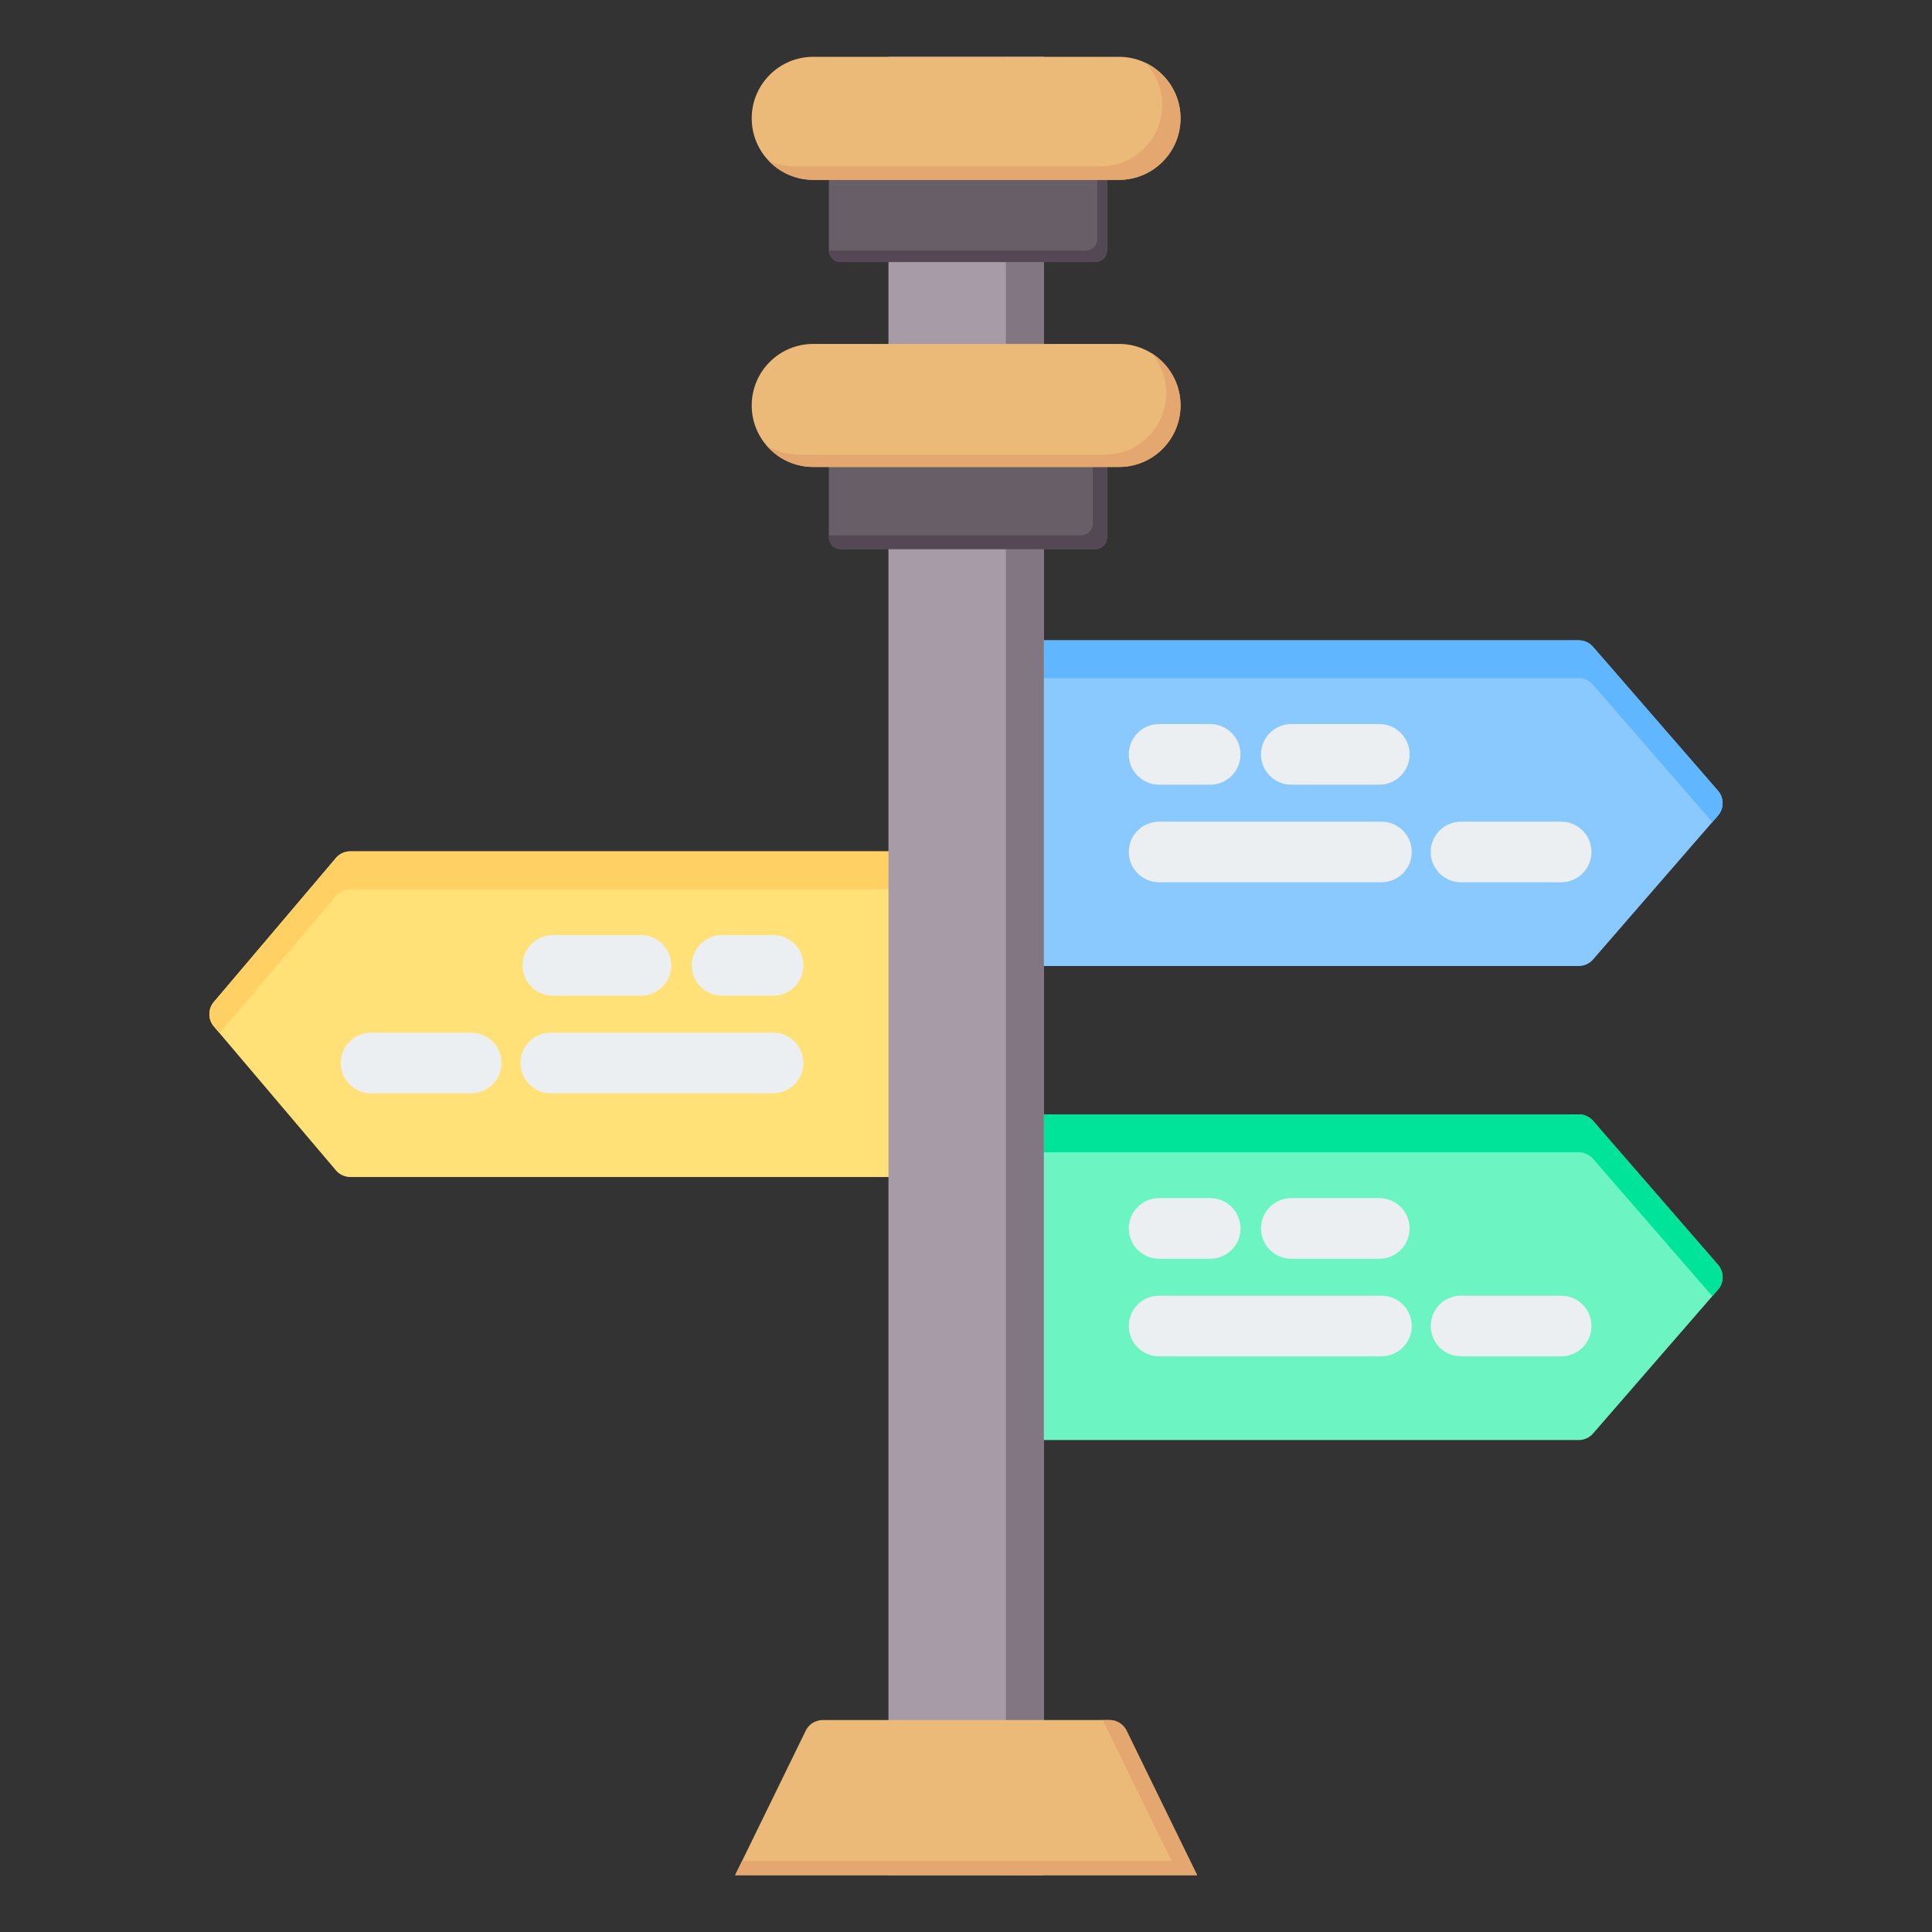 <svg xmlns="http://www.w3.org/2000/svg" xmlns:xlink="http://www.w3.org/1999/xlink" width="512" height="512" x="0" y="0" viewBox="0 0 510 510" style="enable-background:new 0 0 512 512" xml:space="preserve" fill-rule="evenodd" class=""><rect x="0" y="0" width="510" height="510" fill="#333333" stroke="none"/>  <g>    <path fill="#8AC9FE" d="M420.526 170.757a5 5 0 0 0-3.776-1.722H265.838V255H416.75a5 5 0 0 0 3.776-1.722l32.977-37.983a5.001 5.001 0 0 0 0-6.556l-32.977-37.982z" opacity="1" data-original="#8ac9fe"></path>    <path fill="#60B7FF" d="m452.008 217.017-31.482-36.26a5 5 0 0 0-3.776-1.722H265.838v-10H416.75a5 5 0 0 1 3.776 1.722l32.977 37.982a5.001 5.001 0 0 1 0 6.556z" opacity="1" data-original="#60b7ff"></path>    <path fill="#6CF5C2" d="M420.526 295.893a5 5 0 0 0-3.776-1.722H265.838v85.965H416.75a5 5 0 0 0 3.776-1.722l32.977-37.983a5.001 5.001 0 0 0 0-6.556l-32.977-37.982z" opacity="1" data-original="#6cf5c2"></path>    <path fill="#00E499" d="m452.008 342.153-31.482-36.26a5 5 0 0 0-3.776-1.722H265.838v-10H416.75a5 5 0 0 1 3.776 1.722l32.977 37.982a5.001 5.001 0 0 1 0 6.556z" opacity="1" data-original="#00e499"></path>    <path fill="#FFE177" d="M88.665 226.502a5.002 5.002 0 0 1 3.814-1.766h147.295v85.965H92.479a5 5 0 0 1-3.814-1.767l-32.206-37.982a5 5 0 0 1 0-6.467l32.206-37.983z" opacity="1" data-original="#ffe177"></path>    <path fill="#FFD064" d="m57.957 272.718-1.498-1.766a5 5 0 0 1 0-6.467l32.206-37.983a5.002 5.002 0 0 1 3.814-1.766h147.295v10H92.479a5.002 5.002 0 0 0-3.814 1.766z" opacity="1" data-original="#ffd064"></path>    <path fill="#A79BA7" d="M234.535 15h40.997v480h-40.997z" opacity="1" data-original="#a79ba7"></path>    <path fill="#837683" d="M265.531 15h10v480h-10z" opacity="1" data-original="#837683"></path>    <g fill="#ECEFF1">      <path d="M340.868 207.136c-4.415 0-8-3.585-8-8s3.585-8 8-8h23.238c4.415 0 8 3.585 8 8s-3.585 8-8 8zm-34.894 0c-4.415 0-8-3.585-8-8s3.585-8 8-8h13.492c4.415 0 8 3.585 8 8s-3.585 8-8 8zm79.699 25.763c-4.415 0-8-3.585-8-8s3.585-8 8-8h26.438c4.415 0 8 3.585 8 8s-3.585 8-8 8zm-79.699 0c-4.415 0-8-3.585-8-8s3.585-8 8-8h58.697c4.415 0 8 3.585 8 8s-3.585 8-8 8zM340.868 332.272c-4.415 0-8-3.585-8-8s3.585-8 8-8h23.238c4.415 0 8 3.585 8 8s-3.585 8-8 8zm-34.894 0c-4.415 0-8-3.585-8-8s3.585-8 8-8h13.492c4.415 0 8 3.585 8 8s-3.585 8-8 8zm79.699 25.763c-4.415 0-8-3.585-8-8s3.585-8 8-8h26.438c4.415 0 8 3.585 8 8s-3.585 8-8 8zm-79.699 0c-4.415 0-8-3.585-8-8s3.585-8 8-8h58.697c4.415 0 8 3.585 8 8s-3.585 8-8 8zM169.198 246.837c4.415 0 8 3.584 8 8 0 4.415-3.585 8-8 8H145.96c-4.415 0-8-3.585-8-8 0-4.416 3.585-8 8-8zm34.894 0c4.415 0 8 3.584 8 8 0 4.415-3.585 8-8 8H190.6c-4.415 0-8-3.585-8-8 0-4.416 3.585-8 8-8zM124.393 272.6c4.415 0 8 3.584 8 8 0 4.415-3.585 8-8 8H97.955c-4.415 0-8-3.585-8-8 0-4.416 3.585-8 8-8zm79.699 0c4.415 0 8 3.584 8 8 0 4.415-3.585 8-8 8h-58.697c-4.415 0-8-3.585-8-8 0-4.416 3.585-8 8-8z" fill="#ECEFF1" opacity="1" data-original="#eceff1"></path>    </g>    <path fill="#ECBA78" d="M297.377 456.861a5 5 0 0 0-4.492-2.805h-75.703a5 5 0 0 0-4.493 2.805L194.059 495h121.948l-18.63-38.139z" opacity="1" data-original="#ecba78"></path>    <path fill="#E3A76F" d="M195.883 491.267h113.386l-18.177-37.211h1.793a5 5 0 0 1 4.492 2.805L316.007 495H194.059z" opacity="1" data-original="#e3a76f"></path>    <path fill="#685E68" d="M292.25 118.025h-73.448v23.844a3.082 3.082 0 0 0 3.085 3.084h67.279a3.085 3.085 0 0 0 3.084-3.084v-23.844z" opacity="1" data-original="#685e68"></path>    <path fill="#544854" d="M218.802 141.284h66.588a3.087 3.087 0 0 0 3.084-3.084v-20.175h3.776v23.844a3.08 3.08 0 0 1-3.084 3.084h-67.279a3.085 3.085 0 0 1-3.085-3.084z" opacity="1" data-original="#544854"></path>    <path fill="#685E68" d="M292.25 42.235h-73.448v23.844c0 .818.325 1.603.904 2.181a3.082 3.082 0 0 0 2.181.904h67.279a3.082 3.082 0 0 0 3.084-3.085V42.235z" opacity="1" data-original="#685e68"></path>    <path fill="#544854" d="M218.802 66.1c.161.025.324.038.489.038h67.279a3.085 3.085 0 0 0 3.085-3.084V42.235h2.595v23.844a3.08 3.08 0 0 1-3.084 3.085h-67.279a3.085 3.085 0 0 1-3.085-3.064z" opacity="1" data-original="#544854"></path>    <path fill="#ECBA78" d="M311.631 31.236c0-8.967-7.269-16.236-16.236-16.236h-80.724c-8.967 0-16.236 7.269-16.236 16.236v.003c0 8.966 7.269 16.236 16.236 16.236h80.724c8.967 0 16.236-7.27 16.236-16.236z" opacity="1" data-original="#ecba78"></path>    <path fill="#E3A76F" d="M202.809 42.324a16.16 16.16 0 0 0 7.013 1.589h80.723c8.967 0 16.236-7.269 16.236-16.236v-.003c0-4.286-1.66-8.184-4.373-11.085 5.456 2.616 9.223 8.192 9.223 14.647v.003c0 8.966-7.269 16.236-16.236 16.236h-80.724a16.189 16.189 0 0 1-11.862-5.151z" opacity="1" data-original="#e3a76f"></path>    <path fill="#ECBA78" d="M311.631 107.026c0-8.967-7.269-16.236-16.236-16.236h-80.724c-8.967 0-16.236 7.269-16.236 16.236v.002c0 8.967 7.269 16.236 16.236 16.236h80.724c8.967 0 16.236-7.269 16.236-16.236z" opacity="1" data-original="#ecba78"></path>    <path fill="#E3A76F" d="M202.34 117.591a16.161 16.161 0 0 0 8.555 2.434h80.723c8.967 0 16.236-7.27 16.236-16.236v-.003c0-4.033-1.47-7.723-3.904-10.562 4.611 2.864 7.681 7.974 7.681 13.802v.002c0 8.967-7.269 16.236-16.236 16.236h-80.724a16.2 16.2 0 0 1-12.331-5.673z" opacity="1" data-original="#e3a76f"></path>  </g></svg>